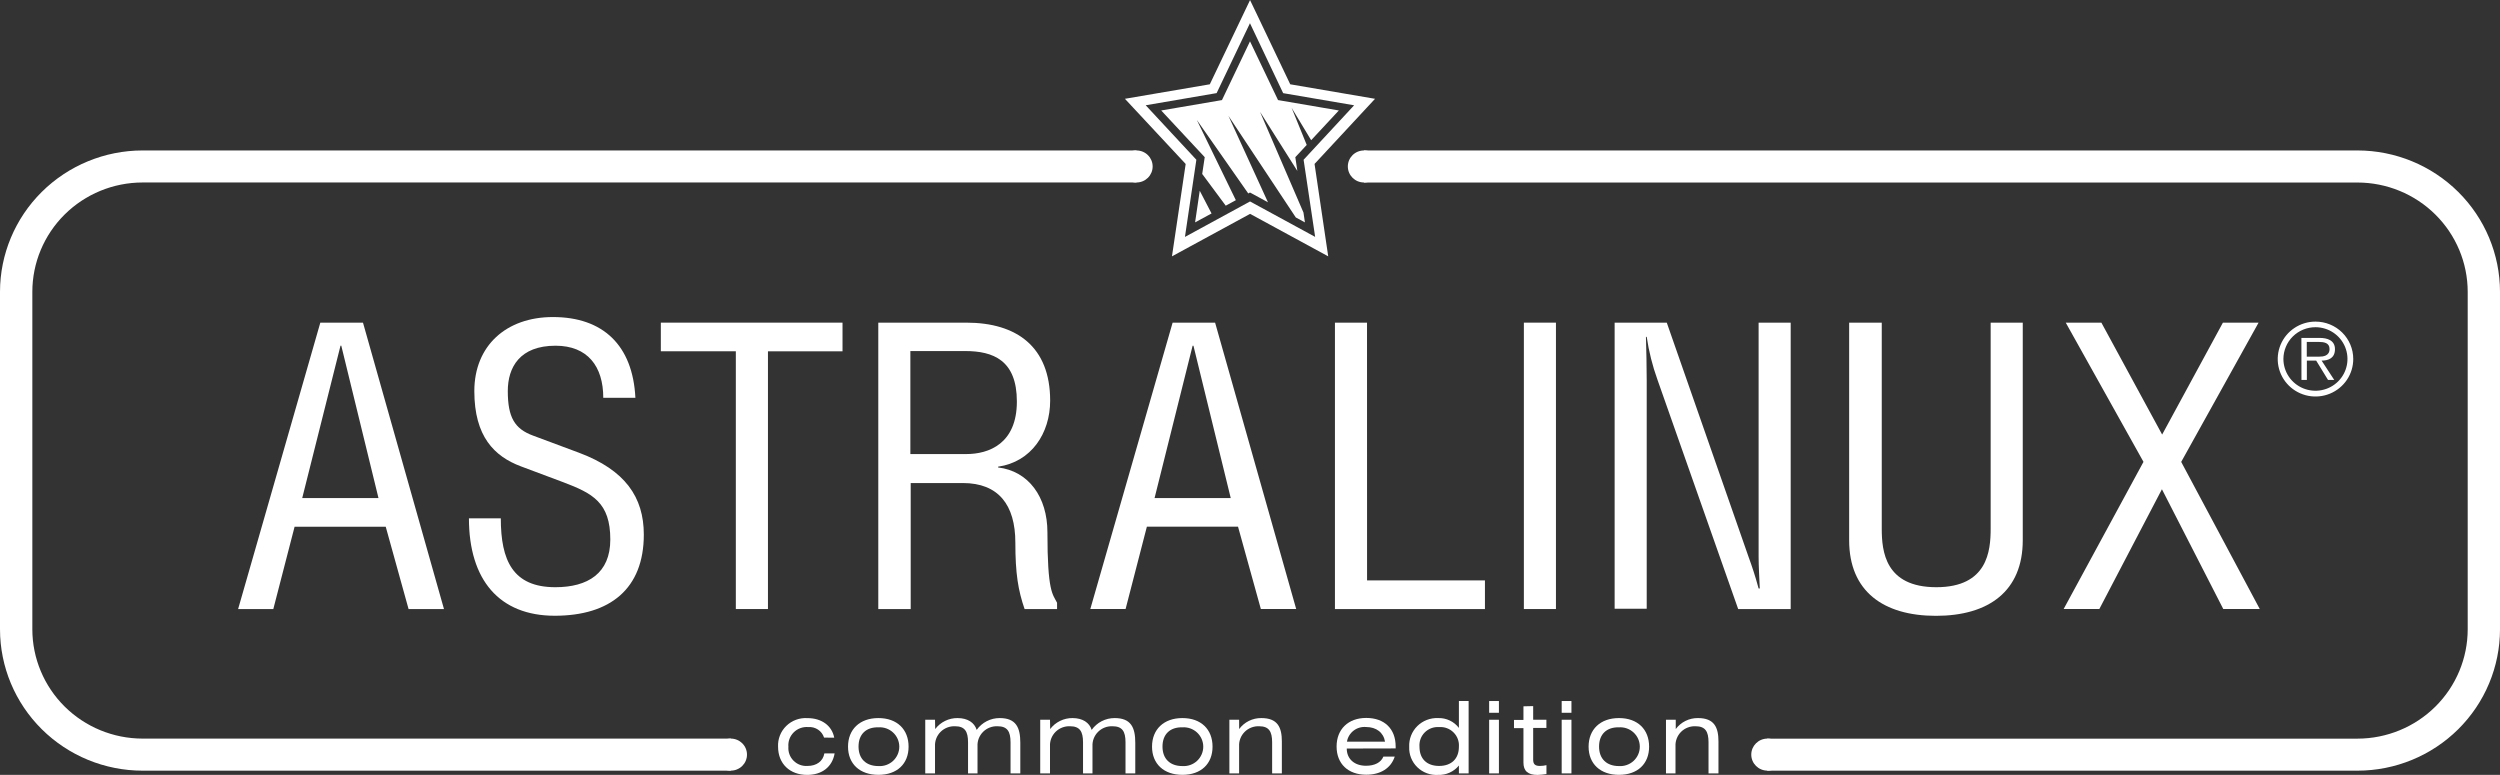 <svg width="171" height="53" viewBox="0 0 171 53" fill="none" xmlns="http://www.w3.org/2000/svg">
<rect x="0" y="0" width="171" height="53" fill="#333333" stroke="none"/>
<g clip-path="url(#clip0_1610_12511)">
<path d="M21.91 22.069H24.828L30.368 41.658H27.946L26.384 36.028H20.15L18.695 41.658H16.287L21.91 22.069ZM23.344 23.644H23.291L20.672 34.067H25.888L23.344 23.644Z" fill="white"/>
<path d="M34.255 35.454C34.255 38.337 35.077 40.165 37.986 40.165C40.21 40.165 41.745 39.214 41.745 36.903C41.745 34.373 40.537 33.746 38.536 32.987L35.626 31.897C33.815 31.217 32.444 29.86 32.444 26.753C32.444 23.647 34.626 21.686 37.82 21.686C41.249 21.686 43.283 23.618 43.461 27.21H41.264C41.264 25.06 40.195 23.647 37.998 23.647C35.558 23.647 34.733 25.119 34.733 26.747C34.733 28.544 35.199 29.333 36.46 29.795L39.619 30.973C42.748 32.15 44.037 33.994 44.037 36.567C44.037 40.268 41.733 42.117 37.945 42.117C34.157 42.117 32.075 39.67 32.075 35.454H34.269H34.255Z" fill="white"/>
<path d="M52.528 41.658H50.331V24.027H45.201V22.069H57.628V24.03H52.528V41.661V41.658Z" fill="white"/>
<path d="M62.269 41.658H60.075V22.069H66.096C69.554 22.069 71.831 23.73 71.831 27.404C71.831 29.636 70.543 31.594 68.269 31.921V31.974C70.347 32.218 71.644 33.988 71.644 36.411C71.644 40.492 72.001 40.63 72.303 41.228V41.661H70.083C69.643 40.386 69.45 39.241 69.45 37.118C69.45 34.535 68.298 33.04 65.855 33.04H62.292V41.664L62.269 41.658ZM62.269 31.058H66.096C67.633 31.058 69.554 30.352 69.554 27.466C69.554 24.636 67.936 24.012 66.015 24.012H62.269V31.058Z" fill="white"/>
<path d="M80.207 22.069H83.113L88.659 41.655H86.242L84.681 36.025H78.446L76.991 41.655H74.578L80.207 22.069ZM81.632 23.647H81.575L78.972 34.067H84.182L81.632 23.647Z" fill="white"/>
<path d="M93.507 39.7H101.57V41.658H91.31V22.069H93.504L93.507 39.7Z" fill="white"/>
<path d="M106.427 41.658H104.233V22.069H106.427V41.658Z" fill="white"/>
<path d="M114.007 22.069L119.603 38.095C119.85 38.775 120.043 39.349 120.289 40.251H120.369C120.342 39.541 120.289 38.778 120.289 38.069V22.069H122.483V41.658H118.891L113.375 25.985C113.03 25.03 112.783 24.044 112.635 23.041H112.582C112.609 24.018 112.635 25.025 112.635 26.032V41.637H110.441V22.069H114.007Z" fill="white"/>
<path d="M128.712 22.069V36.164C128.712 37.689 128.931 40.165 132.444 40.165C135.956 40.165 136.161 37.674 136.161 36.161V22.069H138.357V36.953C138.357 40.436 136.024 42.123 132.42 42.123C128.816 42.123 126.482 40.439 126.482 36.953V22.069H128.712Z" fill="white"/>
<path d="M143.734 22.069L147.891 29.724L152.047 22.069H154.487L149.194 31.594L154.567 41.655H152.071L147.876 33.464L143.595 41.655H141.154L146.614 31.591L141.297 22.069H143.734Z" fill="white"/>
<path d="M49.99 50.52H9.747C7.749 50.517 5.834 49.728 4.421 48.327C3.009 46.926 2.214 45.026 2.212 43.044V19.957C2.213 17.976 3.008 16.076 4.42 14.674C5.833 13.273 7.749 12.484 9.747 12.482H77.734V10.291H9.747C7.163 10.294 4.685 11.314 2.858 13.126C1.031 14.938 0.003 17.395 0 19.957V43.044C0.002 45.608 1.03 48.066 2.857 49.878C4.684 51.691 7.162 52.711 9.747 52.714H49.99V50.52Z" fill="white"/>
<path d="M161.253 10.291H93.296V12.485H161.253C163.251 12.487 165.167 13.275 166.58 14.676C167.993 16.077 168.788 17.976 168.791 19.957V43.044C168.79 45.027 167.995 46.928 166.582 48.33C165.169 49.732 163.252 50.521 161.253 50.523H120.877V52.714H161.253C163.838 52.712 166.316 51.692 168.144 49.879C169.971 48.066 170.998 45.608 171 43.044V19.957C170.997 17.395 169.969 14.938 168.142 13.126C166.315 11.314 163.837 10.294 161.253 10.291Z" fill="white"/>
<path d="M49.989 52.711C50.599 52.711 51.094 52.221 51.094 51.616C51.094 51.011 50.599 50.52 49.989 50.52C49.38 50.52 48.885 51.011 48.885 51.616C48.885 52.221 49.38 52.711 49.989 52.711Z" fill="white"/>
<path d="M120.892 52.711C121.502 52.711 121.996 52.221 121.996 51.616C121.996 51.011 121.502 50.52 120.892 50.52C120.282 50.52 119.787 51.011 119.787 51.616C119.787 52.221 120.282 52.711 120.892 52.711Z" fill="white"/>
<path d="M93.296 12.482C93.906 12.482 94.401 11.991 94.401 11.386C94.401 10.781 93.906 10.291 93.296 10.291C92.686 10.291 92.192 10.781 92.192 11.386C92.192 11.991 92.686 12.482 93.296 12.482Z" fill="white"/>
<path d="M77.737 12.482C78.346 12.482 78.841 11.991 78.841 11.386C78.841 10.781 78.346 10.291 77.737 10.291C77.126 10.291 76.632 10.781 76.632 11.386C76.632 11.991 77.126 12.482 77.737 12.482Z" fill="white"/>
<path d="M94.053 6.758L88.252 5.766L86.058 1.163L85.503 0.006L82.751 5.766L76.944 6.758L81.1 11.216L80.162 17.534L85.506 14.628L90.85 17.534L89.915 11.213L93.29 7.579L94.053 6.758ZM89.166 10.927L89.956 16.203L85.503 13.78L81.05 16.206L81.831 10.927L78.366 7.2L83.217 6.369L85.497 1.587L87.768 6.372L92.622 7.202L89.166 10.927Z" fill="white"/>
<path d="M82.231 11.899L83.841 14.069L84.532 13.692L81.86 8.201L85.381 13.233L85.5 13.168L86.729 13.836L84.025 7.924L88.632 14.873L89.256 15.211L89.158 14.54L86.186 7.65L88.739 11.693L88.6 10.751L89.38 9.914L88.347 7.376L89.683 9.59L91.577 7.556L87.418 6.846L85.5 2.827L83.582 6.846L79.426 7.556L82.403 10.751L82.231 11.899Z" fill="white"/>
<path d="M82.062 13.047L81.744 15.211L82.87 14.601L82.062 13.047Z" fill="white"/>
<path d="M160.962 24.551C160.964 25.058 160.814 25.554 160.531 25.977C160.248 26.399 159.845 26.729 159.373 26.924C158.901 27.119 158.382 27.171 157.88 27.073C157.378 26.975 156.917 26.731 156.555 26.373C156.193 26.015 155.946 25.558 155.846 25.061C155.746 24.564 155.797 24.048 155.993 23.579C156.189 23.111 156.52 22.71 156.946 22.429C157.371 22.147 157.871 21.997 158.382 21.998C158.721 21.998 159.056 22.063 159.369 22.192C159.682 22.32 159.966 22.508 160.205 22.744C160.445 22.982 160.635 23.263 160.765 23.573C160.895 23.883 160.962 24.215 160.962 24.551ZM156.185 24.551C156.185 24.98 156.313 25.401 156.553 25.758C156.793 26.116 157.135 26.395 157.535 26.56C157.934 26.725 158.375 26.769 158.8 26.686C159.225 26.603 159.616 26.397 159.923 26.093C160.23 25.79 160.439 25.404 160.524 24.982C160.61 24.561 160.567 24.124 160.403 23.727C160.238 23.33 159.958 22.99 159.598 22.75C159.239 22.511 158.816 22.382 158.382 22.381C158.094 22.38 157.809 22.436 157.543 22.544C157.276 22.653 157.034 22.813 156.83 23.014C156.626 23.216 156.464 23.455 156.354 23.719C156.243 23.983 156.186 24.265 156.185 24.551ZM157.415 23.114H158.682C159.175 23.114 159.712 23.273 159.712 23.883C159.712 24.492 159.273 24.666 158.798 24.666L159.662 25.988H159.237L158.427 24.666H157.789V25.988H157.42L157.415 23.114ZM157.783 24.395H158.635C158.902 24.395 159.341 24.348 159.341 23.871C159.341 23.441 158.949 23.388 158.599 23.388H157.783V24.395Z" fill="white"/>
<path d="M56.367 50.453C56.295 50.229 56.15 50.036 55.953 49.905C55.757 49.774 55.522 49.713 55.286 49.731C55.103 49.716 54.92 49.741 54.748 49.803C54.576 49.866 54.42 49.964 54.291 50.093C54.161 50.221 54.061 50.376 53.998 50.547C53.936 50.717 53.911 50.899 53.926 51.08C53.913 51.255 53.937 51.43 53.998 51.595C54.059 51.76 54.155 51.909 54.28 52.033C54.404 52.158 54.554 52.254 54.72 52.316C54.885 52.377 55.062 52.403 55.239 52.39C55.85 52.39 56.295 52.069 56.387 51.531H57.088C56.931 52.458 56.221 53.003 55.212 53.003C54.024 53.003 53.22 52.24 53.22 51.074C53.207 50.811 53.251 50.549 53.348 50.303C53.445 50.058 53.593 49.836 53.783 49.652C53.972 49.467 54.199 49.325 54.447 49.233C54.696 49.141 54.962 49.102 55.227 49.119C56.203 49.119 56.904 49.637 57.061 50.456L56.367 50.453Z" fill="white"/>
<path d="M62.147 51.071C62.147 52.249 61.357 52.999 60.084 52.999C58.81 52.999 58.005 52.249 58.005 51.071C58.005 49.893 58.804 49.116 60.084 49.116C61.363 49.116 62.147 49.893 62.147 51.071ZM58.724 51.071C58.724 51.901 59.24 52.399 60.084 52.399C60.267 52.411 60.45 52.386 60.623 52.324C60.795 52.263 60.954 52.168 61.087 52.044C61.221 51.919 61.328 51.769 61.401 51.602C61.474 51.435 61.512 51.256 61.512 51.074C61.512 50.892 61.474 50.712 61.401 50.545C61.328 50.378 61.221 50.228 61.087 50.104C60.954 49.98 60.795 49.884 60.623 49.823C60.45 49.762 60.267 49.737 60.084 49.749C59.238 49.728 58.724 50.226 58.724 51.059V51.071Z" fill="white"/>
<path d="M63.967 49.867C64.145 49.632 64.375 49.442 64.64 49.312C64.905 49.181 65.197 49.114 65.493 49.116C66.188 49.116 66.654 49.428 66.805 49.925C66.982 49.675 67.218 49.47 67.492 49.329C67.766 49.188 68.07 49.115 68.379 49.116C69.498 49.116 69.789 49.764 69.789 50.8V52.899H69.121V50.773C69.121 50.032 68.901 49.675 68.23 49.675C68.048 49.668 67.866 49.698 67.696 49.764C67.526 49.83 67.372 49.93 67.243 50.058C67.115 50.186 67.014 50.34 66.948 50.508C66.883 50.677 66.853 50.858 66.862 51.038V52.899H66.214V50.773C66.214 50.032 65.995 49.675 65.324 49.675C65.141 49.668 64.96 49.698 64.79 49.764C64.62 49.83 64.466 49.93 64.337 50.058C64.208 50.186 64.108 50.34 64.042 50.508C63.976 50.677 63.947 50.858 63.955 51.038V52.899H63.287V49.231H63.955L63.967 49.867Z" fill="white"/>
<path d="M71.831 49.867C72.009 49.632 72.24 49.442 72.505 49.312C72.77 49.181 73.062 49.114 73.357 49.116C74.052 49.116 74.518 49.428 74.67 49.925C74.847 49.675 75.082 49.47 75.356 49.329C75.63 49.188 75.934 49.115 76.243 49.116C77.362 49.116 77.653 49.764 77.653 50.8V52.899H76.985V50.773C76.985 50.032 76.766 49.675 76.095 49.675C75.912 49.668 75.731 49.698 75.561 49.764C75.391 49.83 75.237 49.93 75.108 50.058C74.979 50.186 74.879 50.34 74.813 50.508C74.747 50.677 74.718 50.858 74.726 51.038V52.899H74.079V50.773C74.079 50.032 73.859 49.675 73.188 49.675C73.006 49.668 72.824 49.698 72.654 49.764C72.484 49.83 72.33 49.93 72.201 50.058C72.073 50.186 71.972 50.34 71.906 50.508C71.841 50.677 71.811 50.858 71.82 51.038V52.899H71.151V49.231H71.82L71.831 49.867Z" fill="white"/>
<path d="M82.938 51.071C82.938 52.249 82.148 52.999 80.877 52.999C79.607 52.999 78.799 52.249 78.799 51.071C78.799 49.893 79.598 49.116 80.877 49.116C82.157 49.116 82.938 49.893 82.938 51.071ZM79.515 51.071C79.515 51.901 80.031 52.399 80.874 52.399C81.058 52.411 81.241 52.386 81.414 52.324C81.586 52.263 81.745 52.168 81.878 52.044C82.012 51.919 82.119 51.769 82.192 51.602C82.265 51.435 82.303 51.256 82.303 51.074C82.303 50.892 82.265 50.712 82.192 50.545C82.119 50.378 82.012 50.228 81.878 50.104C81.745 49.98 81.586 49.884 81.414 49.823C81.241 49.762 81.058 49.737 80.874 49.749C80.031 49.728 79.515 50.226 79.515 51.059V51.071Z" fill="white"/>
<path d="M84.758 49.867C84.933 49.631 85.162 49.439 85.426 49.309C85.691 49.178 85.983 49.112 86.278 49.116C87.397 49.116 87.679 49.758 87.679 50.718V52.899H87.014V50.774C87.014 50.032 86.794 49.675 86.124 49.675C85.941 49.668 85.759 49.698 85.59 49.764C85.42 49.83 85.265 49.93 85.137 50.058C85.008 50.186 84.907 50.34 84.842 50.509C84.776 50.677 84.746 50.858 84.755 51.039V52.899H84.09V49.231H84.755L84.758 49.867Z" fill="white"/>
<path d="M92.118 51.2C92.118 51.916 92.646 52.378 93.436 52.378C94.029 52.378 94.46 52.154 94.623 51.751H95.401C95.14 52.543 94.433 52.991 93.451 52.991C92.207 52.991 91.423 52.24 91.423 51.062C91.423 49.884 92.213 49.107 93.451 49.107C94.689 49.107 95.463 49.843 95.463 51.062V51.192L92.118 51.2ZM94.736 50.729C94.632 50.108 94.142 49.728 93.439 49.728C93.134 49.7 92.829 49.788 92.587 49.974C92.345 50.16 92.182 50.429 92.132 50.729H94.736Z" fill="white"/>
<path d="M100.454 52.9H99.789V52.361C99.618 52.571 99.4 52.739 99.152 52.85C98.904 52.962 98.633 53.014 98.361 53.003C98.101 53.019 97.84 52.98 97.596 52.89C97.351 52.799 97.129 52.659 96.943 52.477C96.757 52.296 96.612 52.078 96.516 51.837C96.421 51.596 96.378 51.339 96.39 51.08C96.378 50.819 96.421 50.559 96.516 50.316C96.611 50.072 96.757 49.851 96.942 49.666C97.128 49.482 97.351 49.337 97.596 49.243C97.842 49.148 98.104 49.105 98.367 49.116C98.641 49.107 98.914 49.163 99.161 49.281C99.409 49.398 99.624 49.573 99.789 49.79V47.95H100.454V52.9ZM97.093 51.08C97.093 51.904 97.595 52.39 98.435 52.39C99.275 52.39 99.789 51.899 99.789 51.08C99.803 50.9 99.777 50.719 99.714 50.55C99.651 50.38 99.552 50.227 99.423 50.099C99.295 49.971 99.14 49.872 98.97 49.808C98.799 49.745 98.617 49.719 98.435 49.732C98.254 49.719 98.072 49.745 97.902 49.808C97.732 49.871 97.578 49.971 97.451 50.099C97.323 50.227 97.225 50.381 97.163 50.551C97.102 50.72 97.078 50.901 97.093 51.08Z" fill="white"/>
<path d="M101.858 48.754V47.95H102.526V48.754H101.858ZM102.526 52.9H101.858V49.231H102.526V52.9Z" fill="white"/>
<path d="M104.869 48.297V49.231H105.774V49.79H104.869V51.966C104.869 52.261 104.993 52.39 105.323 52.39C105.476 52.39 105.628 52.372 105.777 52.337V52.944C105.573 52.979 105.367 53 105.16 53.005C104.507 53.005 104.204 52.732 104.204 52.16V49.805H103.557V49.245H104.204V48.312L104.869 48.297Z" fill="white"/>
<path d="M106.819 48.754V47.95H107.487V48.754H106.819ZM107.487 52.9H106.819V49.231H107.487V52.9Z" fill="white"/>
<path d="M112.799 51.071C112.799 52.249 112.009 52.999 110.738 52.999C109.468 52.999 108.66 52.249 108.66 51.071C108.66 49.893 109.459 49.116 110.738 49.116C112.018 49.116 112.799 49.893 112.799 51.071ZM109.376 51.071C109.376 51.901 109.892 52.399 110.735 52.399C110.918 52.411 111.102 52.386 111.274 52.324C111.447 52.263 111.605 52.168 111.739 52.044C111.873 51.919 111.98 51.769 112.053 51.602C112.126 51.435 112.163 51.256 112.163 51.074C112.163 50.892 112.126 50.712 112.053 50.545C111.98 50.378 111.873 50.228 111.739 50.104C111.605 49.98 111.447 49.884 111.274 49.823C111.102 49.762 110.918 49.737 110.735 49.749C109.892 49.728 109.376 50.226 109.376 51.059V51.071Z" fill="white"/>
<path d="M114.621 49.867C114.796 49.631 115.025 49.439 115.29 49.309C115.554 49.178 115.846 49.112 116.142 49.116C117.261 49.116 117.543 49.758 117.543 50.718V52.899H116.863V50.774C116.863 50.032 116.643 49.675 115.972 49.675C115.79 49.668 115.608 49.698 115.438 49.764C115.268 49.83 115.114 49.93 114.985 50.058C114.857 50.186 114.756 50.34 114.691 50.509C114.625 50.677 114.595 50.858 114.604 51.039V52.899H113.953V49.231H114.621V49.867Z" fill="white"/>
</g>
<defs>
<clipPath id="clip0_1610_12511">
<rect width="171" height="53" fill="white"/>
</clipPath>
</defs>
</svg>

